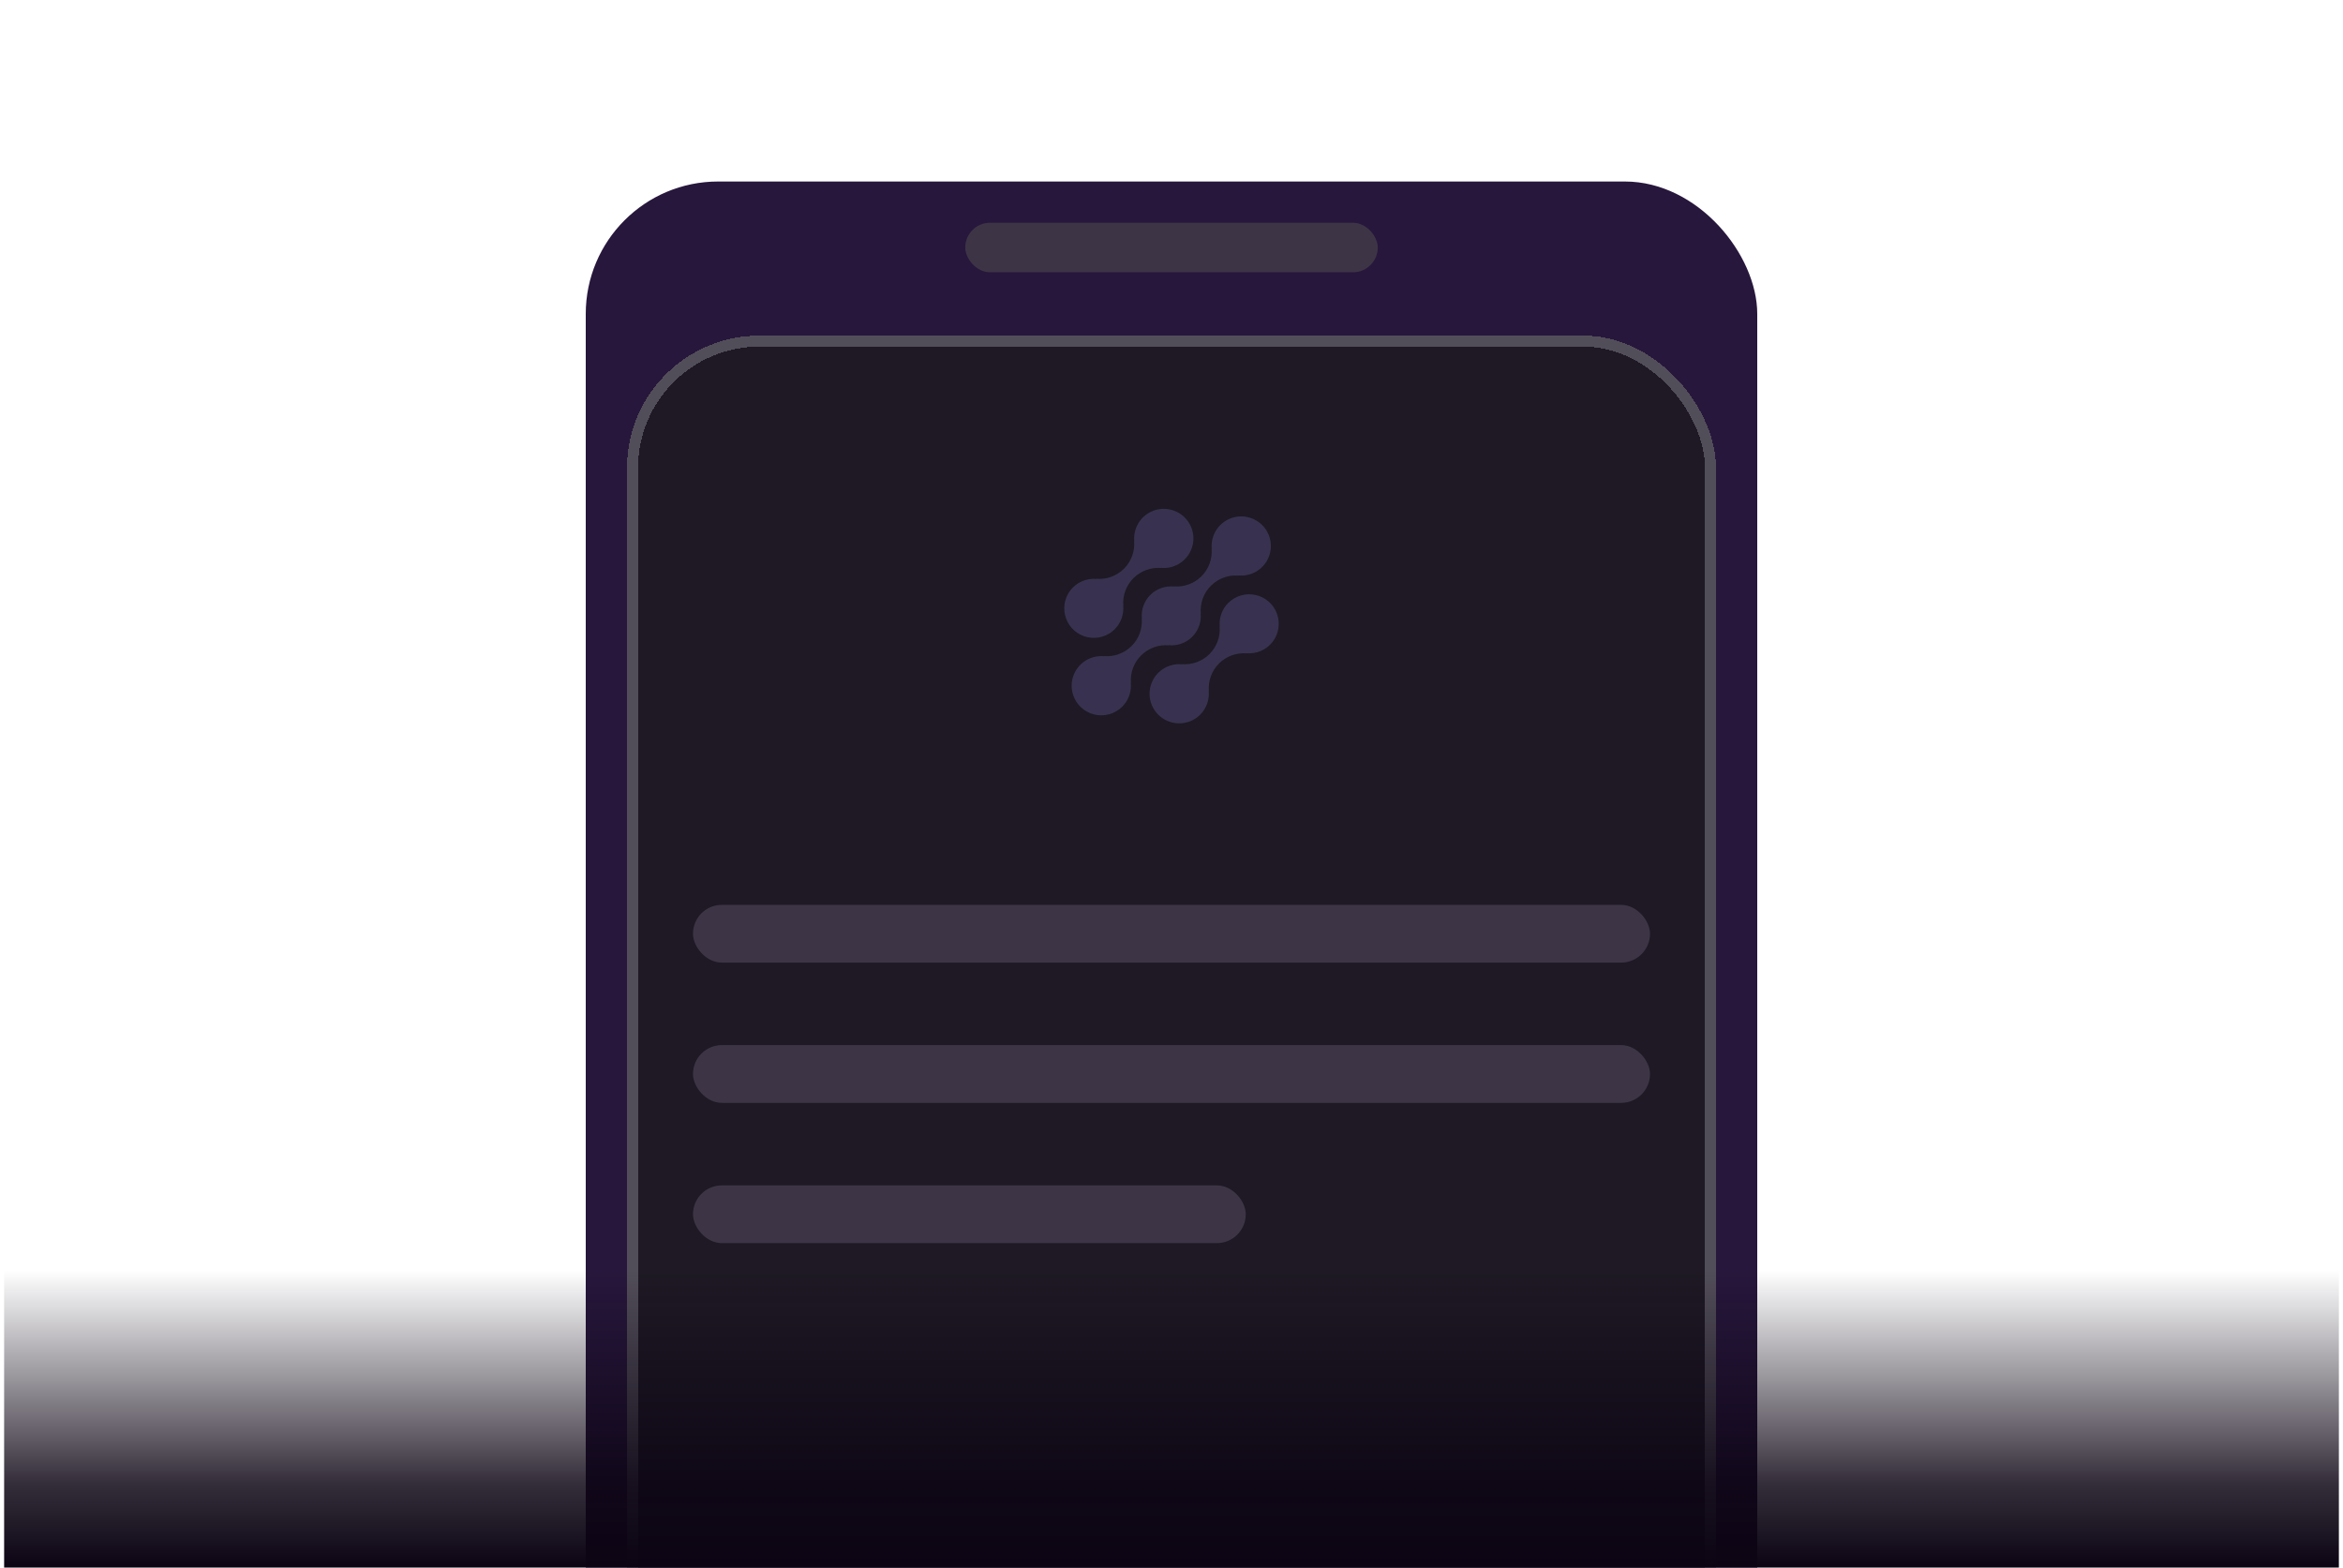 <svg width="284" height="190" viewBox="0 0 284 190" fill="none" xmlns="http://www.w3.org/2000/svg">
<g clip-path="url(#clip0_1_425)">
<rect x="71" y="22" width="142" height="212" rx="16.05" fill="#27173C"/>
<rect x="117" y="27" width="50" height="6" rx="3" fill="#3D3546"/>
<g filter="url(#filter0_d_1_425)">
<rect x="76" y="38" width="132" height="200.631" rx="16.05" fill="#1E1924" shape-rendering="crispEdges"/>
<rect x="76.669" y="38.669" width="130.662" height="199.294" rx="15.382" stroke="#524E59" stroke-width="1.338" shape-rendering="crispEdges"/>
<g opacity="0.2">
<path d="M148.872 70.411C148.502 70.782 148.219 71.231 148.042 71.725C147.865 72.218 147.8 72.745 147.851 73.266L147.833 73.249C147.885 73.863 147.802 74.481 147.59 75.06C147.378 75.639 147.042 76.164 146.606 76.6C146.169 77.036 145.643 77.371 145.063 77.583C144.483 77.795 143.864 77.877 143.249 77.826L143.267 77.843C142.531 77.775 141.792 77.935 141.15 78.301C140.509 78.667 139.996 79.222 139.682 79.89C139.368 80.558 139.268 81.306 139.396 82.033C139.523 82.76 139.872 83.429 140.395 83.951C140.918 84.472 141.589 84.82 142.317 84.947C143.045 85.073 143.794 84.973 144.463 84.659C145.132 84.345 145.687 83.832 146.053 83.192C146.419 82.551 146.579 81.813 146.51 81.078L146.528 81.096C146.476 80.482 146.559 79.864 146.771 79.285C146.983 78.706 147.319 78.18 147.756 77.745C148.192 77.309 148.719 76.973 149.298 76.762C149.878 76.55 150.497 76.467 151.112 76.519L151.094 76.502C151.695 76.555 152.3 76.457 152.853 76.216C153.405 75.974 153.888 75.597 154.256 75.119C154.624 74.642 154.866 74.079 154.958 73.484C155.05 72.888 154.99 72.279 154.784 71.713C154.578 71.147 154.232 70.642 153.778 70.245C153.324 69.848 152.777 69.571 152.188 69.442C151.599 69.312 150.986 69.332 150.407 69.502C149.828 69.671 149.301 69.984 148.875 70.411H148.872Z" fill="#A298FF"/>
<path d="M141.668 75.544L141.649 75.526C142.172 75.579 142.7 75.515 143.195 75.339C143.69 75.163 144.14 74.879 144.511 74.508C144.883 74.138 145.168 73.689 145.344 73.195C145.521 72.701 145.586 72.174 145.533 71.652L145.552 71.669C145.5 71.055 145.583 70.437 145.795 69.858C146.007 69.28 146.343 68.754 146.779 68.318C147.216 67.882 147.742 67.547 148.322 67.335C148.902 67.124 149.521 67.041 150.136 67.093L150.117 67.075C150.853 67.144 151.592 66.985 152.234 66.619C152.876 66.253 153.389 65.698 153.704 65.031C154.018 64.363 154.119 63.614 153.991 62.888C153.864 62.161 153.516 61.491 152.993 60.969C152.47 60.447 151.799 60.099 151.071 59.972C150.343 59.845 149.594 59.945 148.925 60.259C148.256 60.573 147.701 61.086 147.334 61.727C146.968 62.367 146.808 63.105 146.877 63.84L146.86 63.821C146.912 64.436 146.829 65.054 146.617 65.633C146.405 66.212 146.069 66.737 145.632 67.173C145.196 67.609 144.669 67.944 144.09 68.156C143.51 68.368 142.891 68.45 142.275 68.398L142.293 68.417C141.77 68.364 141.242 68.428 140.747 68.604C140.252 68.78 139.803 69.064 139.431 69.435C139.059 69.806 138.775 70.254 138.598 70.748C138.422 71.242 138.357 71.769 138.409 72.291L138.392 72.274C138.443 72.888 138.36 73.506 138.148 74.085C137.936 74.663 137.6 75.189 137.164 75.625C136.727 76.061 136.201 76.396 135.621 76.608C135.042 76.819 134.423 76.902 133.808 76.851L133.825 76.868C133.089 76.799 132.35 76.959 131.708 77.324C131.066 77.69 130.553 78.245 130.239 78.913C129.924 79.581 129.824 80.329 129.951 81.056C130.078 81.783 130.427 82.453 130.949 82.974C131.472 83.496 132.143 83.844 132.871 83.971C133.599 84.098 134.349 83.998 135.018 83.684C135.686 83.37 136.242 82.858 136.609 82.217C136.975 81.576 137.135 80.838 137.065 80.103L137.084 80.121C137.032 79.507 137.115 78.889 137.327 78.31C137.539 77.731 137.875 77.205 138.311 76.77C138.748 76.334 139.274 75.998 139.854 75.787C140.434 75.575 141.053 75.492 141.668 75.544Z" fill="#A298FF"/>
<path d="M135.123 73.587C135.493 73.216 135.777 72.767 135.953 72.273C136.129 71.779 136.194 71.253 136.144 70.731L136.162 70.749C136.11 70.135 136.193 69.516 136.405 68.938C136.617 68.359 136.954 67.833 137.39 67.397C137.827 66.961 138.354 66.626 138.934 66.414C139.514 66.203 140.133 66.12 140.748 66.172L140.73 66.155C141.465 66.224 142.204 66.064 142.846 65.698C143.487 65.332 144 64.778 144.314 64.11C144.629 63.443 144.729 62.695 144.602 61.968C144.475 61.241 144.126 60.572 143.604 60.05C143.081 59.529 142.41 59.181 141.683 59.053C140.955 58.926 140.206 59.027 139.537 59.341C138.868 59.654 138.313 60.166 137.947 60.807C137.58 61.447 137.42 62.185 137.489 62.919L137.472 62.902C137.524 63.516 137.441 64.134 137.229 64.713C137.017 65.292 136.681 65.817 136.244 66.253C135.808 66.689 135.281 67.024 134.702 67.236C134.122 67.448 133.503 67.531 132.888 67.479L132.905 67.496C132.304 67.442 131.699 67.541 131.147 67.783C130.594 68.025 130.111 68.402 129.743 68.879C129.375 69.357 129.134 69.919 129.042 70.515C128.95 71.11 129.01 71.719 129.216 72.285C129.422 72.851 129.769 73.356 130.222 73.753C130.676 74.15 131.223 74.427 131.812 74.556C132.402 74.686 133.014 74.665 133.593 74.496C134.172 74.327 134.699 74.014 135.125 73.587H135.123Z" fill="#A298FF"/>
</g>
<rect x="84" y="107" width="116" height="7" rx="3.5" fill="#3D3546"/>
<rect x="84" y="124" width="116" height="7" rx="3.5" fill="#3D3546"/>
<rect x="84" y="141" width="67" height="7" rx="3.5" fill="#3D3546"/>
</g>
<rect x="0.5" y="154" width="283" height="36" fill="url(#paint0_linear_1_425)"/>
</g>
<defs>
<filter id="filter0_d_1_425" x="70.65" y="35.325" width="142.7" height="211.332" filterUnits="userSpaceOnUse" color-interpolation-filters="sRGB">
<feFlood flood-opacity="0" result="BackgroundImageFix"/>
<feColorMatrix in="SourceAlpha" type="matrix" values="0 0 0 0 0 0 0 0 0 0 0 0 0 0 0 0 0 0 127 0" result="hardAlpha"/>
<feOffset dy="2.675"/>
<feGaussianBlur stdDeviation="2.675"/>
<feComposite in2="hardAlpha" operator="out"/>
<feColorMatrix type="matrix" values="0 0 0 0 0.22 0 0 0 0 0.195 0 0 0 0 0.483 0 0 0 0.1 0"/>
<feBlend mode="normal" in2="BackgroundImageFix" result="effect1_dropShadow_1_425"/>
<feBlend mode="normal" in="SourceGraphic" in2="effect1_dropShadow_1_425" result="shape"/>
</filter>
<linearGradient id="paint0_linear_1_425" x1="142" y1="154" x2="142" y2="190" gradientUnits="userSpaceOnUse">
<stop stop-color="#0C0413" stop-opacity="0"/>
<stop offset="0.718" stop-color="#0C0413" stop-opacity="0.836"/>
<stop offset="1" stop-color="#0C0413"/>
</linearGradient>
<clipPath id="clip0_1_425">
<rect width="283" height="190" fill="white" transform="translate(0.5)"/>
</clipPath>
</defs>
</svg>
